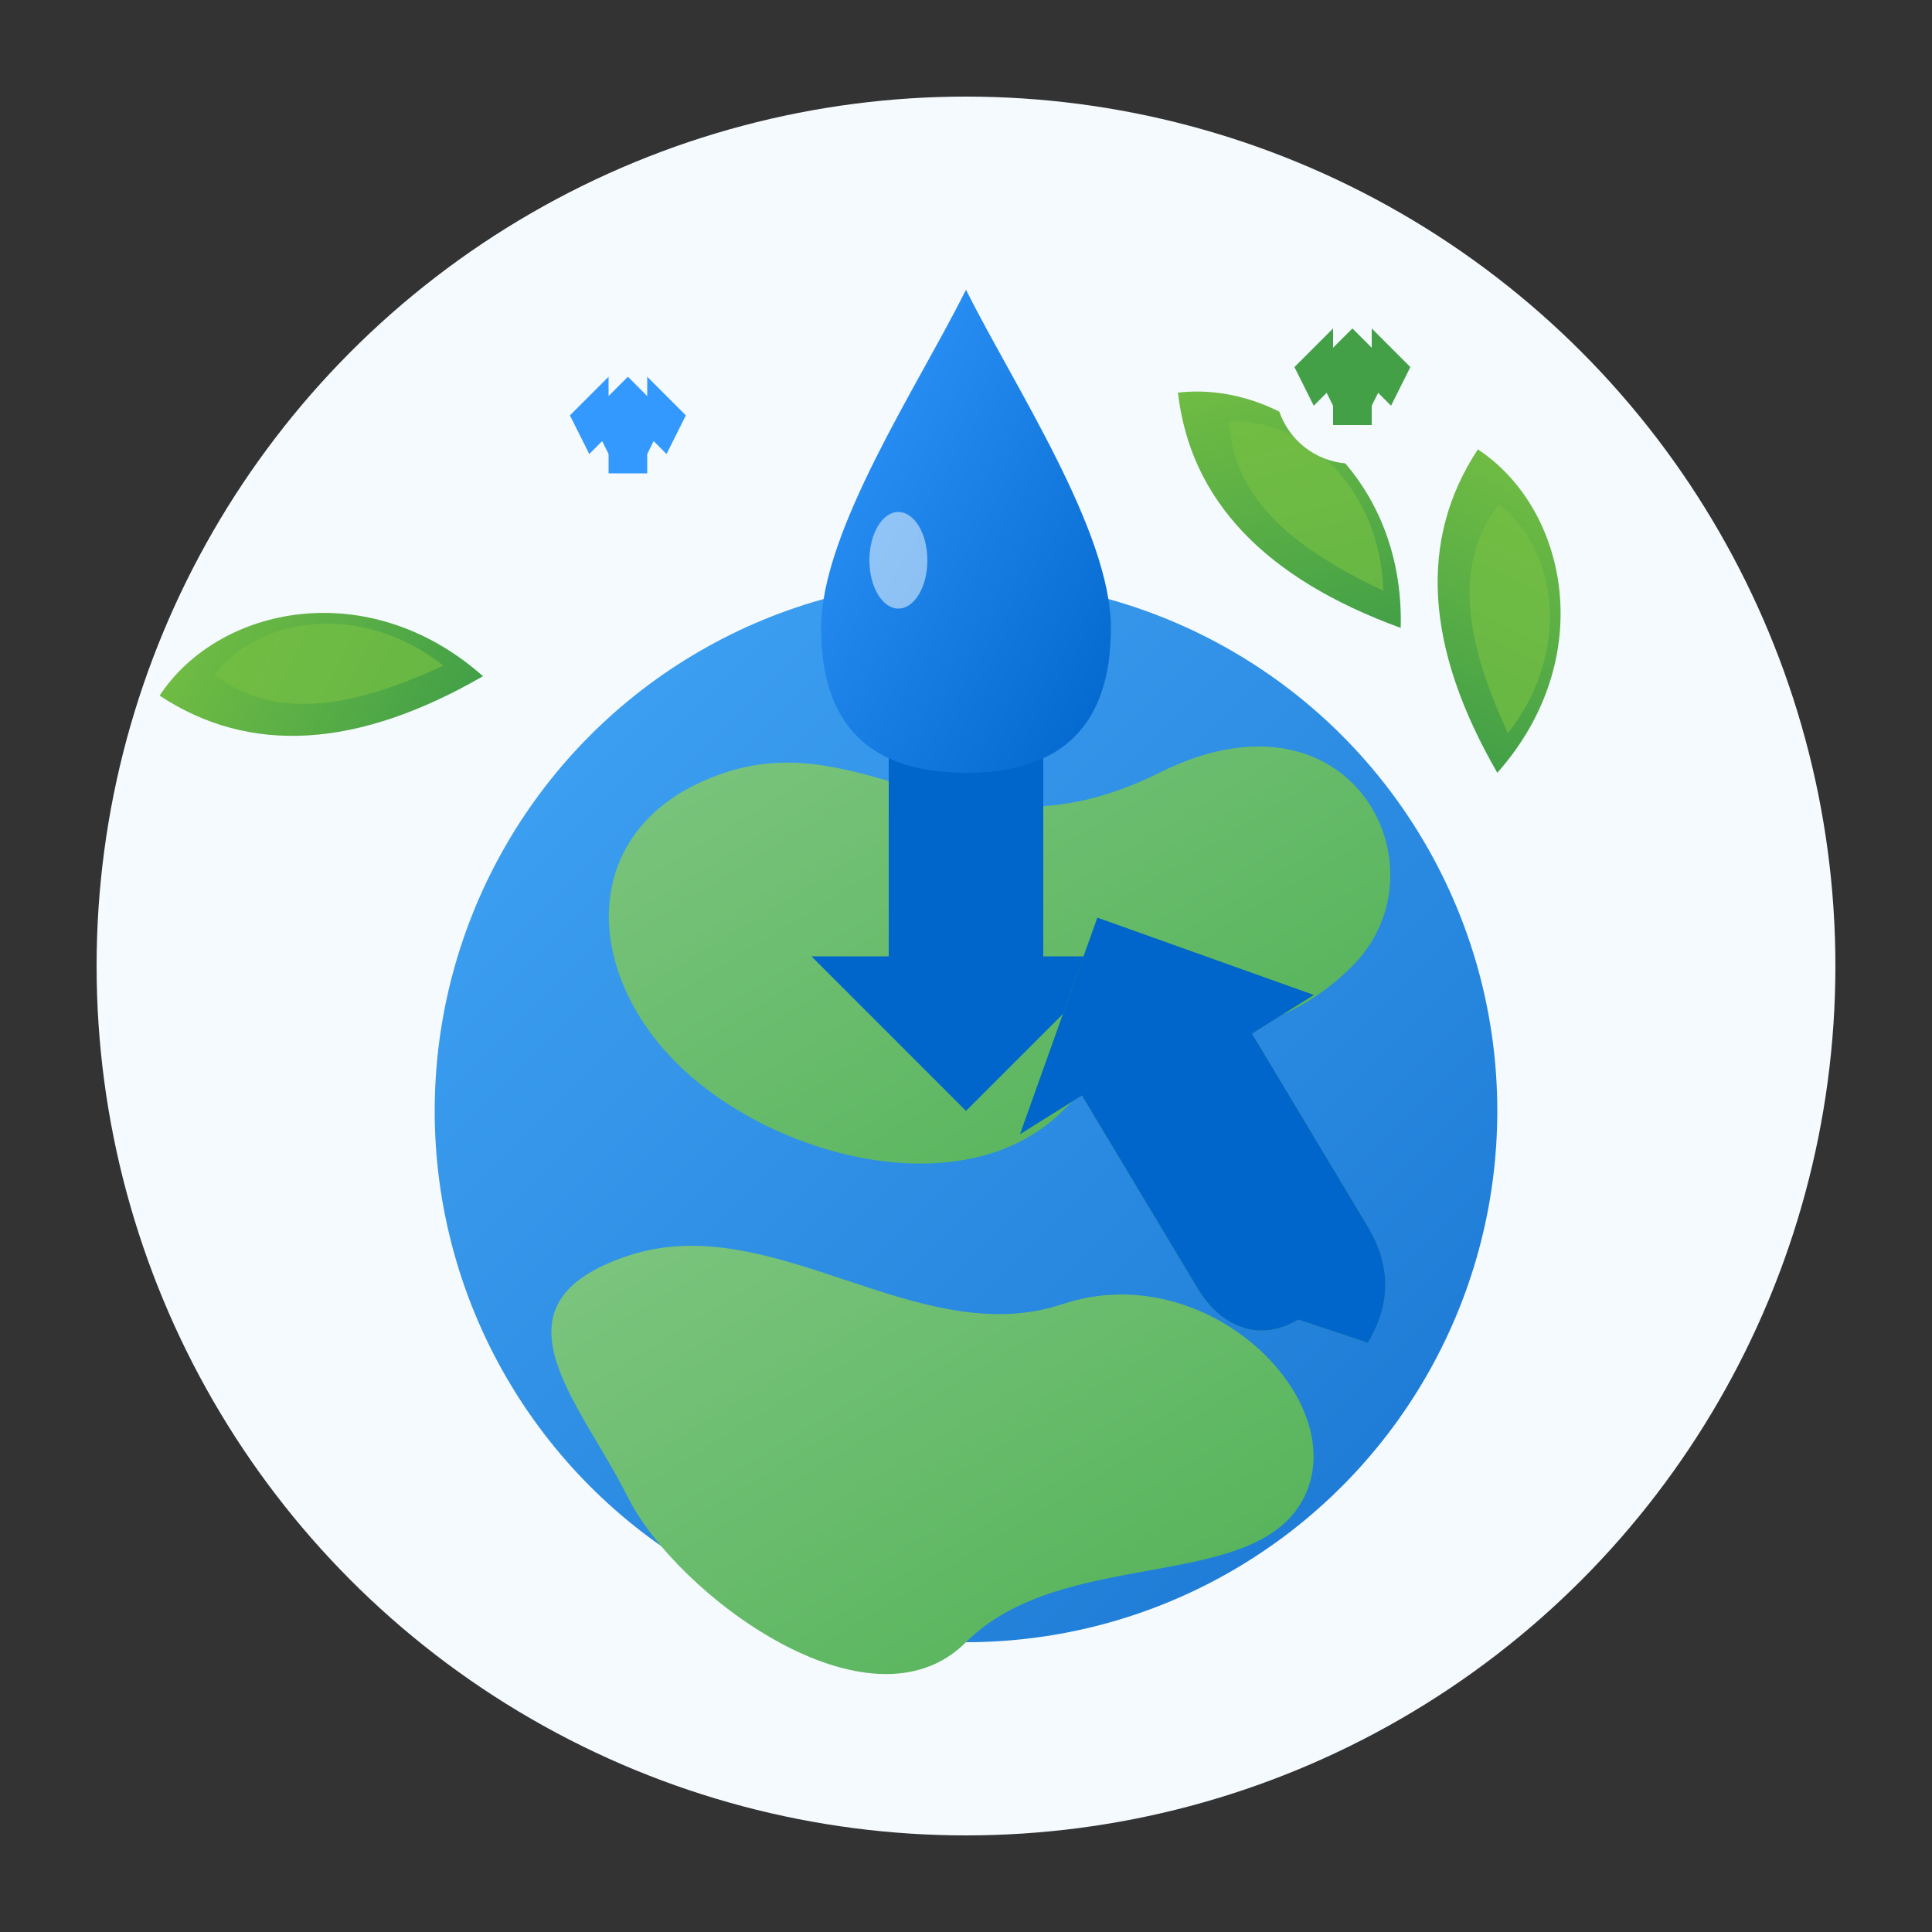 <svg xmlns="http://www.w3.org/2000/svg" viewBox="0 0 200 200">
  <rect x="0" y="0" width="200" height="200" fill="#333333" stroke="none"/>
  <defs>
    <linearGradient id="leafGradient" x1="0%" y1="0%" x2="100%" y2="100%">
      <stop offset="0%" stop-color="#76c043" />
      <stop offset="100%" stop-color="#43a047" />
    </linearGradient>
    <linearGradient id="waterDropGradient" x1="0%" y1="0%" x2="100%" y2="100%">
      <stop offset="0%" stop-color="#3399ff" />
      <stop offset="100%" stop-color="#0066cc" />
    </linearGradient>
    <linearGradient id="earthGradient" x1="0%" y1="0%" x2="100%" y2="100%">
      <stop offset="0%" stop-color="#42a5f5" />
      <stop offset="100%" stop-color="#1976d2" />
    </linearGradient>
    <linearGradient id="landGradient" x1="0%" y1="0%" x2="100%" y2="100%">
      <stop offset="0%" stop-color="#81c784" />
      <stop offset="100%" stop-color="#4caf50" />
    </linearGradient>
  </defs>
  
  <!-- Circle background -->
  <circle cx="100" cy="100" r="90" fill="#f5faff" />
  
  <!-- Earth sphere -->
  <circle cx="100" cy="115" r="55" fill="url(#earthGradient)" />
  
  <!-- Landmasses -->
  <path d="M75,80 C90,75 100,90 120,80 C140,70 150,90 140,100 C130,110 120,105 110,115 C100,125 80,120 70,110 C60,100 60,85 75,80 Z" fill="url(#landGradient)" />
  <path d="M65,130 C80,125 95,140 110,135 C125,130 140,145 135,155 C130,165 110,160 100,170 C90,180 70,165 65,155 C60,145 50,135 65,130 Z" fill="url(#landGradient)" />
  
  <!-- Recycling arrow circle -->
  <g transform="translate(100, 115) scale(0.8)">
    <!-- Arrow 1 -->
    <path d="M0,-60 C-5,-60 -10,-55 -10,-50 L-10,-20 L-20,-20 L0,0 L20,-20 L10,-20 L10,-50 C10,-55 5,-60 0,-60 Z" fill="#0066cc" />
    
    <!-- Arrow 2 -->
    <path d="M52,30 C55,25 55,20 52,15 L37,-10 L45,-15 L17,-25 L7,3 L15,-2 L30,23 C33,28 38,30 43,27 Z" fill="#43a047" />
    
    <!-- Arrow 3 -->
    <path d="M-52,30 C-55,25 -55,20 -52,15 L-37,-10 L-45,-15 L-17,-25 L-7,3 L-15,-2 L-30,23 C-33,28 -38,30 -43,27 Z" fill="#0066cc" transform="scale(-1, 1)" />
  </g>
  
  <!-- Water drop -->
  <path d="M100,30 C95,40 85,55 85,65 C85,75 90,80 100,80 C110,80 115,75 115,65 C115,55 105,40 100,30 Z" fill="url(#waterDropGradient)" />
  <ellipse cx="93" cy="58" rx="3" ry="5" fill="white" opacity="0.5" />
  
  <!-- Leaves -->
  <g transform="translate(145, 65) rotate(20)">
    <path d="M0,0 C-5,-15 -20,-20 -30,-15 C-25,-5 -15,0 0,0 Z" fill="url(#leafGradient)" />
    <path d="M-3,-3 C-7,-13 -17,-17 -24,-14 C-21,-7 -14,-4 -3,-3 Z" fill="#76c043" opacity="0.7" />
  </g>
  
  <g transform="translate(155, 80) rotate(60)">
    <path d="M0,0 C-5,-15 -20,-20 -30,-15 C-25,-5 -15,0 0,0 Z" fill="url(#leafGradient)" />
    <path d="M-3,-3 C-7,-13 -17,-17 -24,-14 C-21,-7 -14,-4 -3,-3 Z" fill="#76c043" opacity="0.7" />
  </g>
  
  <g transform="translate(50, 70) rotate(-30)">
    <path d="M0,0 C-5,-15 -20,-20 -30,-15 C-25,-5 -15,0 0,0 Z" fill="url(#leafGradient)" />
    <path d="M-3,-3 C-7,-13 -17,-17 -24,-14 C-21,-7 -14,-4 -3,-3 Z" fill="#76c043" opacity="0.7" />
  </g>
  
  <!-- Small recycling symbols -->
  <g transform="translate(65, 45) scale(0.4)">
    <circle cx="0" cy="0" r="20" fill="#f5faff" />
    <path d="M-10,-5 L0,-15 L10,-5 L5,-5 L5,10 L-5,10 L-5,-5 Z" fill="#3399ff" />
    <path d="M-10,5 L-15,-5 L-5,-15 L-5,-10 L10,-5 L5,5 L-5,0 Z" fill="#3399ff" />
    <path d="M10,5 L15,-5 L5,-15 L5,-10 L-10,-5 L-5,5 L5,0 Z" fill="#3399ff" />
  </g>
  
  <g transform="translate(140, 40) scale(0.4)">
    <circle cx="0" cy="0" r="20" fill="#f5faff" />
    <path d="M-10,-5 L0,-15 L10,-5 L5,-5 L5,10 L-5,10 L-5,-5 Z" fill="#43a047" />
    <path d="M-10,5 L-15,-5 L-5,-15 L-5,-10 L10,-5 L5,5 L-5,0 Z" fill="#43a047" />
    <path d="M10,5 L15,-5 L5,-15 L5,-10 L-10,-5 L-5,5 L5,0 Z" fill="#43a047" />
  </g>
</svg>
